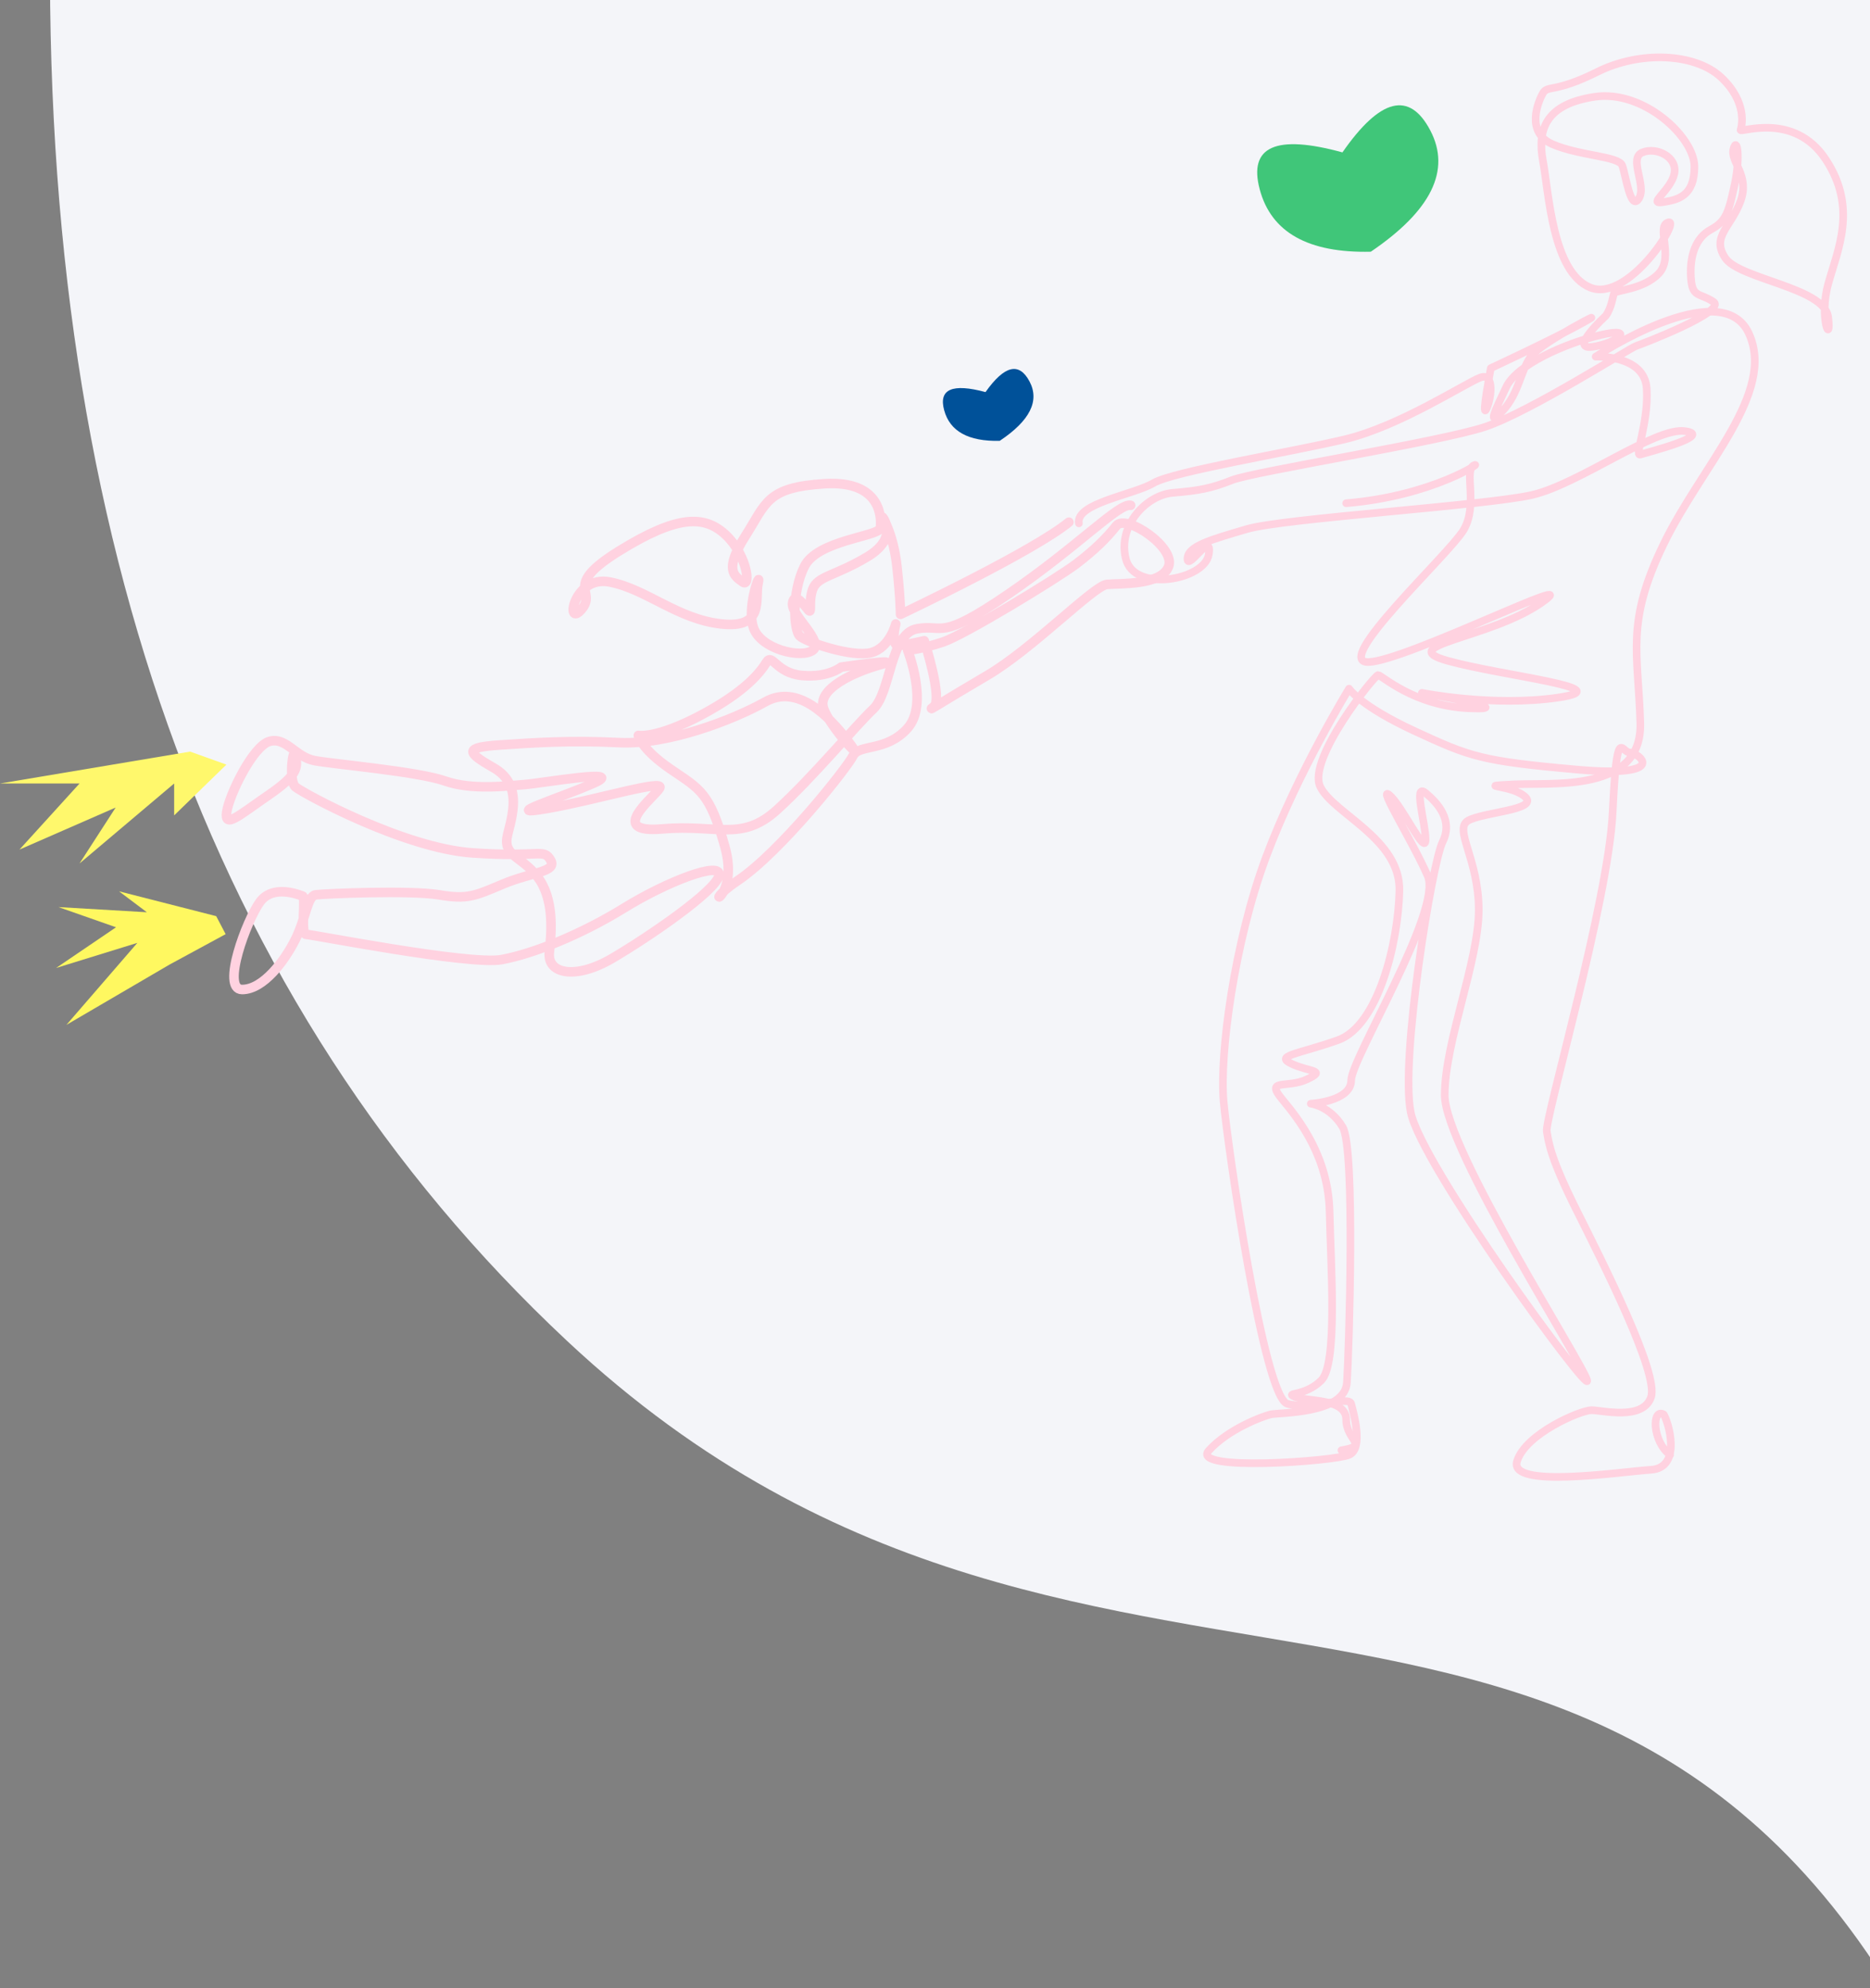 <?xml version="1.0" encoding="UTF-8"?>
<svg width="490px" height="521px" viewBox="0 0 490 521" version="1.1" xmlns="http://www.w3.org/2000/svg" xmlns:xlink="http://www.w3.org/1999/xlink">
    <rect x="0" y="0" width="490" height="521" fill="#808080" stroke="none"/>
    <title>Artboard</title>
    <g id="Artboard" stroke="none" stroke-width="1" fill="none" fill-rule="evenodd">
        <g id="ILUST1" transform="translate(0, -115.522)">
            <path d="M48.008,41.758 C26.56,205.485 58.115,336.21 142.673,433.935 C269.51,580.521 427.285,478.303 488.053,687.319 C528.565,826.663 658.375,725.061 877.481,382.514 L630.608,41.758 L48.008,41.758 Z" id="Path-6" fill="#F4F5F9" fill-rule="nonzero" transform="translate(459.49, 394.758) rotate(-6) translate(-459.49, -394.758) "></path>
            <path d="M351.761,155.458 C334.305,150.665 327.081,153.899 330.092,165.162 C333.102,176.425 342.804,181.866 359.197,181.486 C375.05,170.725 380.248,160.136 374.791,149.719 C369.334,139.301 361.657,141.215 351.761,155.458 Z" id="Path-11" fill="#40C679" fill-rule="nonzero"></path>
            <path d="M258.238,218.272 C249.51,215.919 245.898,217.506 247.403,223.035 C248.908,228.564 253.759,231.235 261.956,231.049 C269.883,225.766 272.481,220.568 269.753,215.454 C267.024,210.34 263.186,211.279 258.238,218.272 Z" id="Path-11-Copy" fill="#005199" fill-rule="nonzero"></path>
            <polygon id="Path-2" fill="#FFF860" fill-rule="nonzero" points="56.65 355.603 31.196 349.1 38.482 354.583 15.323 353.23 30.403 358.522 14.701 369.188 35.99 362.608 17.404 384.099 44.423 368.296 59.126 360.323"></polygon>
            <polygon id="Path-3" fill="#FFF86C" fill-rule="nonzero" transform="translate(29.662, 327.141) rotate(-360) translate(-29.662, -327.141) " points="49.817 312.485 59.325 315.894 45.634 329.202 45.634 320.843 20.841 341.798 30.31 327.141 5.106 338.159 20.841 320.843 0 320.843"></polygon>
            <path d="M352.739,247.393 C375.37,245.529 389.01,236.21 386.22,237.453 C383.43,238.696 387.46,248.013 383.43,254.536 C379.4,261.06 348.71,289.326 358.629,289.016 C368.55,288.705 417.22,264.167 403.89,273.484 C390.56,282.803 364.83,284.667 379.4,288.705 C393.97,292.744 425.28,295.849 408.231,298.333 C391.18,300.819 372.579,297.092 372.579,297.092 C372.579,297.092 399.55,301.75 384.98,301.129 C370.41,300.509 362.04,292.432 361.11,292.432 C360.181,292.432 342.509,314.487 345.92,321.63 C349.33,328.774 366.999,335.297 366.689,348.965 C366.38,362.633 361.11,384.376 350.569,388.103 C340.03,391.831 333.829,392.14 338.48,394.314 C343.129,396.489 347.779,395.868 342.509,398.354 C337.239,400.838 331.35,398.042 335.999,403.634 C340.651,409.225 348.09,418.854 348.399,433.143 C348.71,447.43 350.569,472.901 346.229,477.25 C341.889,481.599 336.31,480.355 339.41,481.599 C342.509,482.842 352.739,481.91 352.739,487.5 C352.739,493.091 358.94,494.335 351.501,495.576" id="Stroke-1" stroke="#FFD2E0" stroke-width="2" stroke-linecap="round" stroke-linejoin="round"></path>
            <path d="M280.09,252.36 C275.461,256.131 265.099,261.853 255.58,266.782 C245.278,272.116 235.961,276.522 235.961,276.522 C235.961,276.522 235.961,272.438 235.027,263.957 C234.095,255.478 231.297,251.08 231.297,251.08 C231.297,251.08 235.649,256.419 227.257,261.445 C218.863,266.471 214.201,266.471 212.957,269.926 C211.713,273.38 212.957,276.836 211.713,275.266 C210.471,273.695 207.983,270.553 207.673,273.695 C207.363,276.836 216.065,283.745 212.957,285.944 C209.849,288.143 199.279,285.63 197.414,279.976 C195.549,274.322 199.59,264.272 198.658,268.354 C197.725,272.438 200.523,280.291 189.02,279.035 C177.52,277.777 169.436,269.926 159.8,268.041 C150.164,266.156 147.988,280.291 152.34,275.266 C156.692,270.24 147.056,269.298 162.288,259.875 C177.52,250.452 184.668,250.452 190.265,255.79 C195.861,261.132 196.792,269.611 194.617,268.041 C192.441,266.471 189.643,264.901 195.238,256.106 C200.834,247.311 200.834,243.227 216.065,242.285 C231.297,241.344 230.987,251.708 230.677,253.907 C230.365,256.106 214.201,257.048 210.781,263.957 C207.363,270.868 207.983,280.605 209.537,282.175 C211.093,283.745 223.215,287.829 228.189,286.572 C233.163,285.317 234.717,279.035 234.717,279.035 C234.717,279.035 233.163,285.002 235.649,284.689 C238.137,284.373 242.178,283.431 242.178,283.431 C242.178,283.431 247.151,298.823 244.665,300.706 C242.178,302.591 246.841,299.451 258.653,292.54 C270.466,285.63 286.63,268.983 290.05,268.67 C293.47,268.354 304.35,268.983 306.214,263.957 C308.08,258.933 295.024,250.138 292.536,253.279 C290.05,256.419 286.942,259.56 281.968,263.33 C276.994,267.099 252.747,281.861 247.151,283.745 C241.555,285.63 237.825,285.944 237.825,285.944 C237.825,285.944 243.421,300.058 237.825,306.34 C232.229,312.621 225.081,310.444 223.527,313.584 C221.973,316.725 204.565,338.712 193.373,346.25 C182.182,353.788 193.995,351.904 189.954,337.455 C187.97,330.364 186.361,326.602 184.318,323.978 C182.198,321.256 179.611,319.759 175.654,317.04 C167.882,311.7 167.262,308.246 167.262,308.246 C167.262,308.246 171.924,309.187 183.736,302.905 C195.549,296.624 199.279,291.598 200.834,289.086 C202.389,286.572 203.32,291.912 210.159,292.54 C216.999,293.168 220.417,290.341 220.417,290.341 C220.417,290.341 237.515,287.829 230.677,289.713 C223.837,291.598 214.201,295.996 215.755,301.021 C217.309,306.047 227.567,316.725 222.283,309.816 C216.999,302.905 208.917,294.739 200.523,299.451 C192.131,304.162 175.032,310.758 162.288,310.129 C149.542,309.501 140.216,310.129 130.892,310.758 C121.565,311.386 122.188,312.643 129.336,316.725 C136.485,320.809 134.621,328.032 133.067,334.001 C131.512,339.969 136.485,339.654 140.837,345.308 C145.19,350.962 144.568,359.442 143.948,365.096 C143.326,370.749 150.785,372.32 160.422,366.667 C170.058,361.012 187.466,349.077 188.399,344.993 C189.332,340.91 174.722,346.565 163.53,353.474 C152.34,360.384 139.906,365.41 131.512,366.98 C123.119,368.55 81.775,360.384 80.221,360.384 C78.667,360.384 80.221,350.647 79.289,350.334 C78.357,350.019 71.517,347.192 68.097,351.904 C64.679,356.615 57.839,374.833 63.435,374.833 C69.03,374.833 74.625,367.295 77.423,361.641 C80.221,355.986 80.531,350.334 82.707,350.019 C84.884,349.705 107.577,348.763 115.037,350.019 C122.497,351.276 124.363,350.334 131.824,347.192 C139.284,344.051 146.122,344.051 144.258,340.91 C142.392,337.77 141.772,340.282 123.741,339.026 C105.711,337.77 79.289,323.322 77.423,321.751 C75.559,320.181 76.801,310.444 77.423,313.584 C78.045,316.725 78.045,318.611 70.273,323.95 C62.502,329.289 58.772,332.744 59.393,328.347 C60.014,323.95 66.233,311.071 70.585,309.816 C74.936,308.559 77.423,313.898 82.397,314.84 C87.371,315.784 109.441,317.667 116.591,320.181 C123.741,322.693 133.067,321.436 137.419,321.122 C141.772,320.809 164.774,316.725 155.448,320.809 C146.122,324.891 130.58,329.604 143.326,327.405 C156.07,325.207 174.41,319.553 172.856,322.064 C171.302,324.578 158.868,334.001 173.478,332.744 C188.089,331.488 194.307,336.2 203.631,327.719 C212.957,319.239 224.149,305.732 228.811,301.334 C233.473,296.937 233.163,281.546 240.313,280.291 C247.463,279.035 245.908,283.745 264.25,271.181 C282.59,258.618 293.158,247.311 296.268,247.939" id="Stroke-3" stroke="#FFD2E0" stroke-width="2.5" stroke-linecap="round" stroke-linejoin="round"></path>
            <path d="M437.616,496.782 C432.902,493.256 432.805,484.412 435.945,486.186 C437.059,487.859 440.959,500.13 432.602,500.687 C424.246,501.245 395.278,505.708 397.505,498.457 C399.734,491.207 414.218,485.071 417.003,485.071 C419.789,485.071 430.374,487.859 432.602,481.723 C434.831,475.588 419.789,446.027 413.104,432.641 C406.419,419.255 405.862,415.35 405.305,412.004 C404.748,408.658 421.46,351.766 422.574,328.341 C423.689,304.914 424.803,312.724 427.031,312.724 C429.26,312.724 438.173,319.417 413.104,317.185 C388.036,314.955 385.25,313.839 370.766,307.147 C356.281,300.453 353.497,295.991 353.497,295.991 C353.497,295.991 340.127,317.743 331.769,340.054 C323.413,362.364 319.514,391.925 320.628,404.196 C321.742,416.466 331.212,481.723 337.34,483.396 C343.469,485.071 353.497,481.165 354.054,483.396 C354.611,485.628 357.396,495.109 353.497,496.782 C349.597,498.457 311.714,501.245 316.728,495.667 C321.742,490.089 330.655,486.743 332.883,486.186 C335.113,485.628 352.381,486.186 352.938,477.82 C353.497,469.452 355.168,416.466 351.824,410.888 C348.482,405.311 343.469,404.753 343.469,404.753 C343.469,404.753 354.054,404.196 354.054,398.618 C354.054,393.04 378.008,353.998 374.108,345.073 C370.208,336.149 360.738,321.09 364.081,323.878 C367.423,326.668 373.551,340.054 373.551,335.592 C373.551,331.129 370.208,320.533 373.551,323.321 C376.894,326.111 380.793,330.571 378.008,336.149 C375.223,341.727 366.867,393.04 369.652,406.983 C372.437,420.928 417.003,481.723 415.889,477.261 C414.775,472.8 378.565,416.466 378.565,402.523 C378.565,388.579 387.478,367.384 387.478,353.998 C387.478,340.612 380.793,332.803 384.693,330.571 C388.593,328.341 403.077,327.783 399.734,324.436 C396.392,321.09 385.808,321.648 396.392,321.09 C406.976,320.533 430.374,323.321 429.816,304.914 C429.26,286.509 425.917,278.701 435.945,258.064 C445.972,237.427 465.47,218.463 458.228,202.846 C450.987,187.23 418.118,208.982 418.118,208.982 C418.118,208.982 430.931,208.424 431.488,217.348 C432.045,226.271 428.146,235.195 429.816,234.637 C431.488,234.08 449.315,229.619 441.516,228.502 C433.717,227.387 413.662,242.445 401.405,245.235 C389.149,248.023 336.227,251.371 326.757,254.159 C317.285,256.949 311.157,258.621 311.157,261.967 C311.157,265.315 317.842,254.159 316.728,260.852 C315.614,267.545 297.23,270.893 295.002,261.967 C292.774,253.044 300.573,245.235 307.259,244.678 C313.943,244.12 317.285,243.562 322.856,241.331 C328.428,239.1 377.451,231.292 389.149,227.387 C400.849,223.483 427.031,206.75 428.702,206.192 C430.374,205.634 452.678,197.086 448.956,194.601 C445.234,192.117 443.373,193.67 443.063,188.079 C442.753,182.491 444.303,177.832 448.336,175.659 C452.368,173.486 452.988,171 454.539,163.858 C456.089,156.715 455.159,151.126 454.228,154.541 C453.298,157.958 458.571,161.374 456.089,168.205 C453.608,175.037 448.336,177.522 452.058,183.112 C455.78,188.701 478.112,190.875 479.042,198.638 C479.973,206.403 476.561,198.95 479.042,189.943 C481.524,180.938 486.796,170.069 478.422,157.336 C470.047,144.605 455.78,150.505 456.089,149.574 C456.4,148.641 457.95,142.431 451.126,135.91 C444.303,129.389 429.725,128.767 418.56,134.357 C407.394,139.946 405.533,137.772 404.292,139.946 C403.051,142.121 399.639,150.194 406.773,153.3 C413.907,156.405 424.142,156.405 425.073,158.889 C426.003,161.374 427.244,171 429.415,167.584 C431.587,164.169 426.623,157.026 430.346,155.474 C434.068,153.921 439.651,156.715 438.721,161.062 C437.789,165.412 431.587,169.138 435.619,168.515 C439.651,167.896 443.993,166.964 443.993,159.2 C443.993,151.436 430.655,139.015 417.939,140.879 C405.222,142.741 402.741,149.262 404.292,157.648 C405.843,166.032 406.773,186.838 416.699,190.875 C426.623,194.913 440.581,172.864 437.169,173.796 C433.757,174.727 438.721,182.8 434.688,187.148 C430.655,191.496 423.212,191.496 422.901,192.427 C422.592,193.36 422.281,196.155 420.73,198.327 C420.73,198.327 410.805,207.334 417.318,206.403 C423.832,205.47 428.795,201.122 419.49,203.298 C410.185,205.47 397.468,211.06 394.677,216.96 C391.885,222.86 389.404,227.829 393.746,223.172 C398.089,218.513 398.399,212.613 401.19,208.886 C403.982,205.16 422.901,195.534 415.148,199.881 C407.394,204.229 390.644,211.991 390.644,211.991 C390.644,211.991 388.163,225.034 389.404,222.86 C390.644,220.686 391.885,212.922 387.853,214.477 C383.821,216.029 366.761,227.207 352.494,230.624 C338.226,234.041 307.52,239.008 302.248,242.115 C296.973,245.219 281.775,247.393 282.707,252.672" id="Stroke-5" stroke="#FFD2E0" stroke-width="2" stroke-linecap="round" stroke-linejoin="round"></path>
        </g>
    </g>
</svg>